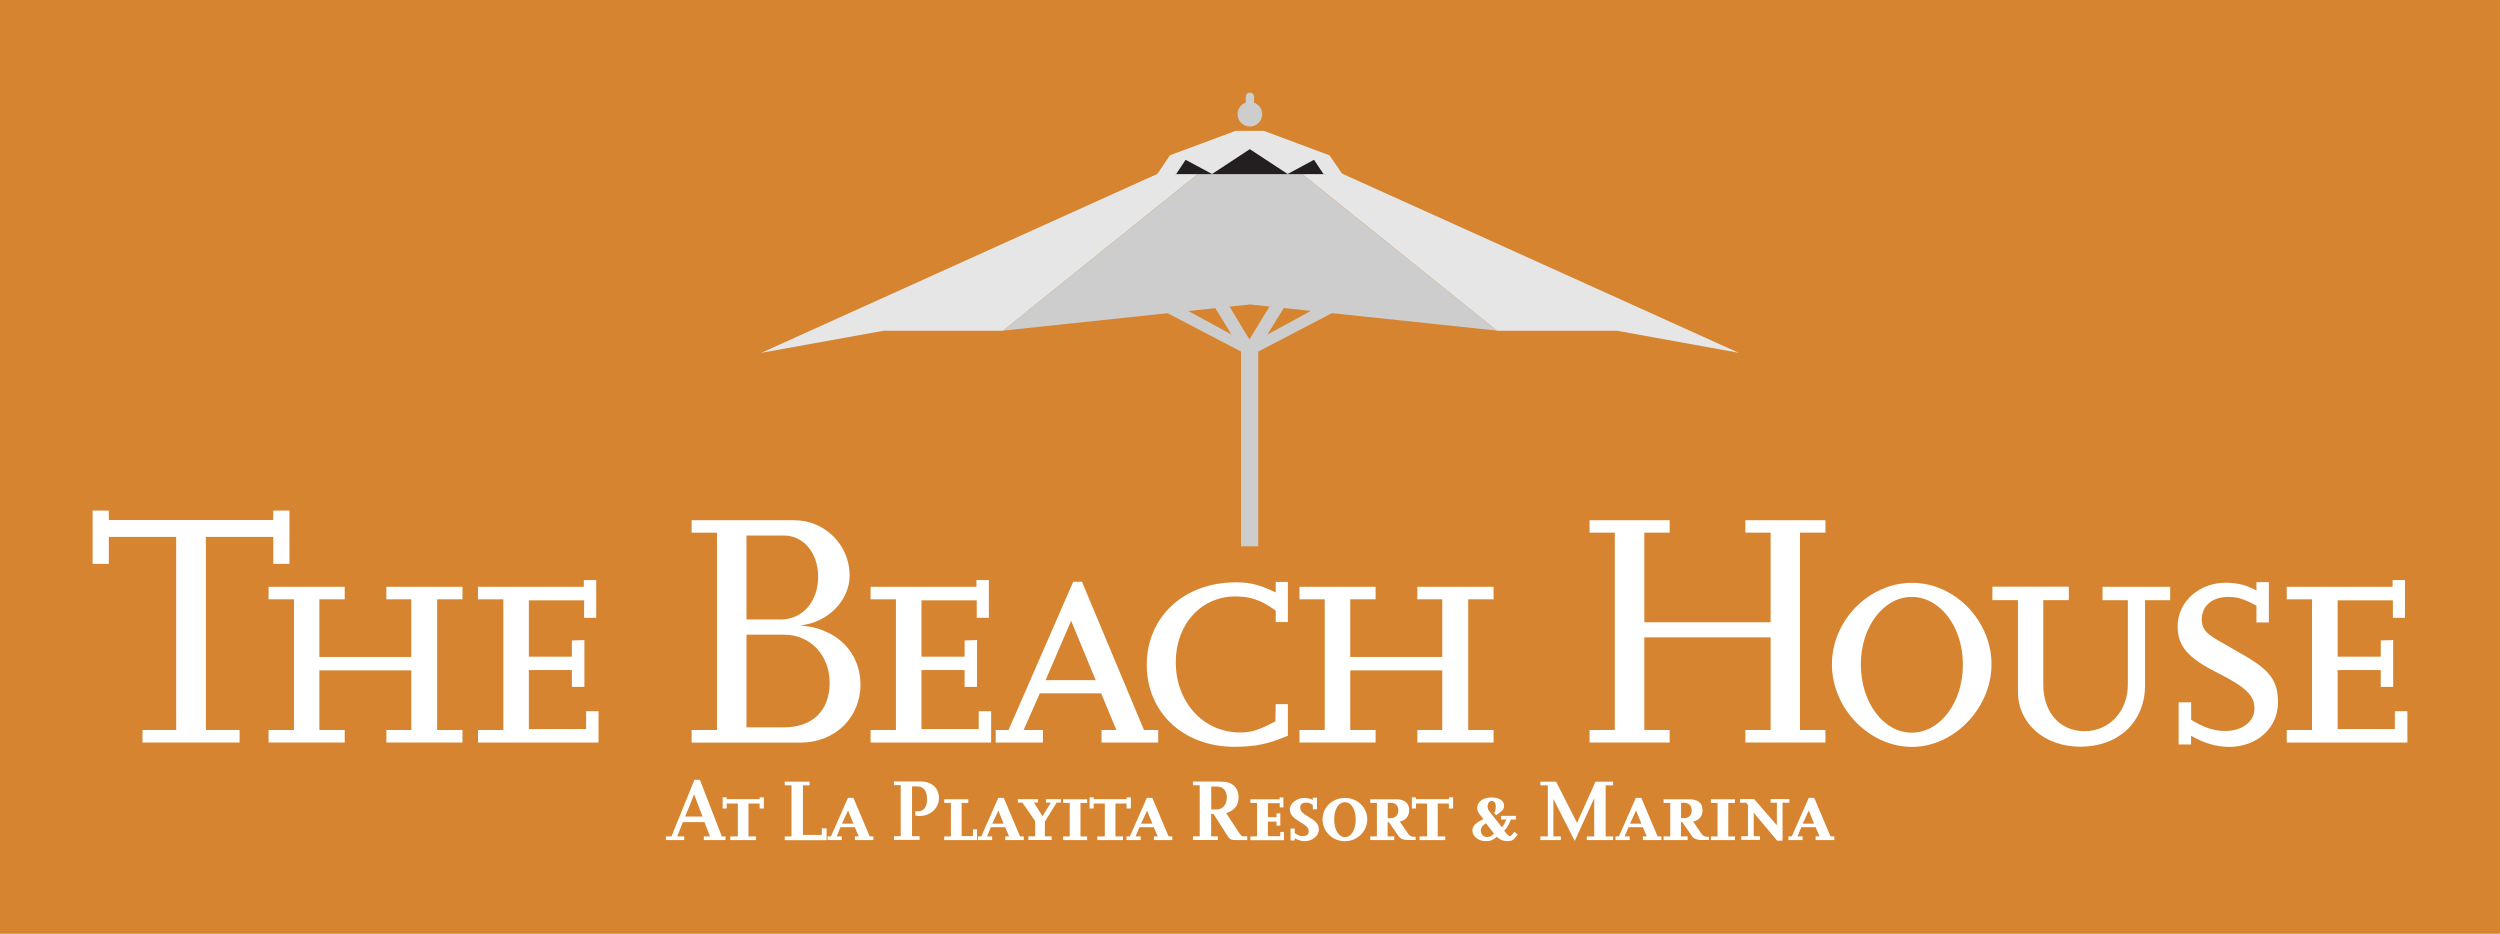 <?xml version="1.0" encoding="UTF-8"?>
<svg id="Layer_1" xmlns="http://www.w3.org/2000/svg" width="251.58" height="93.97" viewBox="0 0 251.58 93.97">
  <defs>
    <style>
      .cls-1 {
        fill: #cecdcd;
      }

      .cls-2 {
        fill: #e6e6e6;
      }

      .cls-3 {
        fill: #231f20;
      }

      .cls-4 {
        fill: #fff;
      }

      .cls-5 {
        fill: #d6842f;
      }
    </style>
  </defs>
  <rect class="cls-5" width="251.58" height="93.97"/>
  <g>
    <g>
      <path class="cls-4" d="M24.1,74.72h-9.76v-1.26h3.39v-19.43h-6.78v2.71h-1.63v-5.36h1.63v.95h16.55v-.95h1.63v5.36h-1.63v-2.71h-6.78v19.43h3.39v1.26h0Z"/>
      <path class="cls-4" d="M46.54,74.72h-7.66v-1.26h2.51v-6h-9.25v6h2.55v1.26h-7.66v-1.26h2.55v-13.15h-2.55v-1.26h7.66v1.26h-2.55v5.8h9.25v-5.8h-2.51v-1.26h7.66v1.26h-2.55v13.15h2.55v1.26Z"/>
      <path class="cls-4" d="M60.24,74.72h-12.14v-1.26h2.55v-13.15h-2.55v-1.26h10.65v-.68h1.25v3.8h-1.22v-1.76h-5.56v5.67h4.33v-1.63l1.26-.04v4.71h-1.26v-1.69h-4.33v5.94h5.76v-1.8h1.25v3.16h0Z"/>
      <path class="cls-4" d="M69.6,74.72v-1.26h2.55v-19.86h-2.55v-1.25h10.31c3.08,0,5.59,2.47,5.59,5.56,0,2.54-2.24,4.78-4.98,5.02,1.39.17,1.9.31,2.75.71,2.1.98,3.32,2.95,3.32,5.26,0,3.32-2.57,5.83-6.04,5.83h-10.95ZM75.12,62.34h3.45c2.2,0,3.76-1.8,3.76-4.31,0-2.37-1.45-4.14-3.45-4.14h-3.76v8.44ZM75.12,73.19h3.8c2.85,0,4.57-1.69,4.57-4.47s-1.94-4.85-4.57-4.85h-3.8v9.32Z"/>
      <path class="cls-4" d="M99.75,74.72h-12.14v-1.26h2.55v-13.15h-2.55v-1.26h10.65v-.68h1.25v3.8h-1.22v-1.76h-5.56v5.67h4.34v-1.63l1.25-.04v4.71h-1.25v-1.69h-4.34v5.94h5.76v-1.8h1.25v3.16h.02Z"/>
      <path class="cls-4" d="M116.54,74.72h-5.69v-1.26h1.49l-1.53-3.69h-6.17l-1.63,3.69h1.94v1.26h-4.75v-1.26h1.29l6.51-14.92h.88l6.24,14.92h1.43v1.26h0ZM110.26,68.44l-2.47-5.97-2.57,5.97h5.06,0Z"/>
      <path class="cls-4" d="M129.6,74.03c-1.87.81-3.22,1.12-5.39,1.12-5.12,0-8.81-3.45-8.81-8.24s3.69-8.31,8.98-8.31c1.49,0,2.44.27,4,1.02v-1.06h1.22v4.04h-1.22v-1.15c-1.45-1.06-2.54-1.43-4.06-1.43-3.45,0-6,2.81-6,6.61,0,4.04,2.78,7.08,6.47,7.08,1.16,0,1.96-.27,3.56-1.12l.03-1.73h1.22v3.15h0Z"/>
      <path class="cls-4" d="M150.3,74.72h-7.67v-1.26h2.51v-6h-9.26v6h2.55v1.26h-7.66v-1.26h2.54v-13.15h-2.54v-1.26h7.66v1.26h-2.55v5.8h9.26v-5.8h-2.51v-1.26h7.67v1.26h-2.55v13.15h2.55v1.26Z"/>
      <path class="cls-4" d="M183.7,74.72h-8.06v-1.26h2.54v-9.32h-12.71v9.32h2.55v1.26h-8.06v-1.26h2.54v-19.86h-2.54v-1.25h8.06v1.25h-2.55v9.02h12.71v-9.02h-2.54v-1.25h8.06v1.25h-2.57v19.86h2.57v1.26Z"/>
      <path class="cls-4" d="M184.35,66.85c0-4.41,3.73-8.2,8.06-8.2s8,3.83,8,8.2-3.73,8.31-8,8.31-8.06-3.83-8.06-8.31ZM187.26,66.85c0,3.83,2.27,6.88,5.12,6.88s5.15-3.02,5.15-6.85-2.31-6.81-5.15-6.81-5.12,3.02-5.12,6.78h0Z"/>
      <path class="cls-4" d="M218.4,60.4h-2.54v8.57c0,3.66-2.65,6.17-6.51,6.17-3.63,0-6.28-2.34-6.28-5.53v-9.22h-2.57v-1.35h7.69v1.35h-2.57v8.51c0,2.78,1.66,4.68,4.14,4.68s4.37-1.96,4.37-4.71v-8.47h-2.55v-1.35h6.81v1.35h0Z"/>
      <path class="cls-4" d="M220.5,74.92h-1.26v-4.24h1.26v1.76c1.35.81,2.31,1.12,3.45,1.12,1.69,0,2.92-.94,2.92-2.27s-.92-2.17-3.73-3.59c-2.98-1.49-4-2.68-4-4.68,0-2.44,2.14-4.38,4.85-4.38,1.12,0,2.1.24,3.08.78v-.84h1.25v4.06h-1.25v-1.69c-1.32-.71-1.94-.88-2.85-.88-1.59,0-2.65.88-2.65,2.27,0,.88.37,1.36,1.53,2.04.88.51,1.69.98,2.41,1.39,2.92,1.63,3.73,2.71,3.73,4.92,0,2.55-2.1,4.47-4.92,4.47-1.29,0-2.51-.37-3.83-1.12v.88h0Z"/>
      <path class="cls-4" d="M242.26,74.72h-12.14v-1.26h2.54v-13.15h-2.54v-1.26h10.65v-.68h1.25v3.8h-1.22v-1.76h-5.56v5.67h4.34v-1.63l1.25-.04v4.71h-1.25v-1.69h-4.34v5.94h5.76v-1.8h1.26v3.16h0Z"/>
    </g>
    <g>
      <path class="cls-4" d="M70.83,84.54v-.37h.62l-.56-1.44h-2.17l-.57,1.44h.71v.37h-1.85v-.37h.56l2.31-5.7h.55l2.21,5.7h.37v.37s-2.18,0-2.18,0ZM69.85,79.94l-.9,2.23h1.75l-.85-2.23Z"/>
      <path class="cls-4" d="M76.44,81.36v-.5h-1.12v3.31h.76v.37h-2.59v-.37h.76v-3.31h-1.12v.5h-.41v-1.12h.41v.18h3.32v-.18h.42v1.12h-.43Z"/>
      <path class="cls-4" d="M78.97,84.54v-.37h.68v-5.14h-.68v-.37h2.5v.37h-.67v4.99h1.9v-.66h.48v1.19h-4.21,0Z"/>
      <path class="cls-4" d="M86.03,84.54v-.37h.39l-.4-.93h-1.44l-.38.93h.51v.37h-1.43v-.37h.34l1.71-3.88h.55l1.64,3.88h.37v.37h-1.86ZM85.34,81.56l-.61,1.33h1.15s-.54-1.33-.54-1.33Z"/>
      <path class="cls-4" d="M92.59,82.12c-.15,0-.25,0-.48-.06v-.44c.12.03.16.03.24.03.61,0,.94-.44.94-1.23s-.33-1.28-.97-1.28h-.54v5.01h.76v.37h-2.58v-.37h.68v-5.14h-.68v-.37h2.7c1.11,0,1.83.67,1.83,1.69,0,.97-.85,1.78-1.9,1.78h0Z"/>
      <path class="cls-4" d="M95.02,84.54v-.37h.67v-3.37h-.67v-.37h2.42v.37h-.67v3.34h1.14v-.68h.41v1.08h-3.3Z"/>
      <path class="cls-4" d="M101.16,84.54v-.37h.39l-.4-.93h-1.44l-.38.93h.51v.37h-1.43v-.37h.34l1.71-3.88h.55l1.64,3.88h.37v.37h-1.86ZM100.47,81.56l-.62,1.33h1.15l-.54-1.33h0Z"/>
      <path class="cls-4" d="M106.33,80.77l-1.18,1.91v1.48h.68v.37h-2.34v-.37h.68v-1.53l-1.28-1.86h-.46v-.35h2.02v.35h-.4l.86,1.37.84-1.37h-.49v-.35h1.5v.35h-.43Z"/>
      <path class="cls-4" d="M106.98,84.54v-.37h.67v-3.37h-.67v-.37h2.42v.37h-.67v3.37h.67v.37h-2.42Z"/>
      <path class="cls-4" d="M113.37,81.36v-.5h-1.12v3.31h.76v.37h-2.59v-.37h.76v-3.31h-1.12v.5h-.41v-1.12h.41v.18h3.32v-.18h.42v1.12h-.43Z"/>
      <path class="cls-4" d="M116.12,84.54v-.37h.39l-.41-.93h-1.44l-.38.93h.51v.37h-1.43v-.37h.34l1.71-3.88h.55l1.64,3.88h.37v.37s-1.85,0-1.85,0ZM115.44,81.56l-.62,1.33h1.15l-.54-1.33h0Z"/>
      <path class="cls-4" d="M124.38,84.54c-.53,0-.62-.06-.92-.53l-1.34-2.1h-.24v2.25h.67v.37h-2.5v-.37h.68v-5.14h-.68v-.37h2.63c.77,0,1.19.12,1.52.44.3.3.44.68.44,1.15,0,.81-.41,1.32-1.25,1.58l1.27,1.94c.2.31.31.4.49.4h.36v.38h-1.13,0ZM122.45,79.15h-.56v2.31h.53c.61,0,1.04-.49,1.04-1.19s-.36-1.12-1-1.12Z"/>
      <path class="cls-4" d="M125.83,84.54v-.37h.67v-3.37h-.67v-.37h2.94v-.18h.38v1h-.37v-.42h-1.19v1.4h.87v-.38h.38v1.23h-.38v-.4h-.87v1.47h1.25v-.43h.37v.83h-3.37v-.03Z"/>
      <path class="cls-4" d="M131.3,84.65c-.34,0-.66-.1-1.01-.3v.23h-.42v-1.2h.42v.46c.35.21.47.3.78.3.44,0,.63-.16.63-.51,0-.84-1.9-1-1.9-2.18,0-.65.74-1.15,1.45-1.15.3,0,.6.06.86.2v-.22h.42v1.16h-.42v-.44c-.35-.19-.38-.23-.62-.23-.42,0-.65.14-.65.51,0,.9,1.88.98,1.88,2.19,0,.67-.69,1.18-1.43,1.18Z"/>
      <path class="cls-4" d="M135.35,84.65c-1.31,0-2.26-1.01-2.26-2.19s.94-2.16,2.26-2.16,2.24,1.01,2.24,2.16-.96,2.19-2.24,2.19ZM135.34,80.73c-.68,0-1.08.75-1.08,1.74s.43,1.77,1.08,1.77,1.09-.75,1.09-1.76-.43-1.75-1.09-1.75Z"/>
      <path class="cls-4" d="M141.81,84.54c-.4,0-.81-.05-1.05-.37l-1-1.44h-.12v1.44h.67v.37h-2.42v-.37h.67v-3.37h-.67v-.37h2.59c.86,0,1.33.38,1.33,1.1,0,.59-.37,1.04-.95,1.14l.83,1.21c.15.22.32.32.52.32h.25v.33h-.66ZM139.96,80.79h-.31v1.54h.32c.43,0,.75-.29.75-.78s-.3-.76-.76-.76Z"/>
      <path class="cls-4" d="M145.8,81.36v-.5h-1.12v3.31h.76v.37h-2.59v-.37h.76v-3.31h-1.12v.5h-.41v-1.12h.41v.18h3.32v-.18h.42v1.12h-.43Z"/>
      <path class="cls-4" d="M151.81,84.65c-.36,0-.85-.07-1.16-.44-.42.33-.68.44-1.14.44-.69,0-1.34-.45-1.34-1.07,0-.47.35-.79,1.12-1.16-.37-.43-.64-.73-.64-1.06,0-.75.66-1.11,1.47-1.11.72,0,1.24.31,1.24.82,0,.26-.11.47-.36.65l-.45.32-.19-.23c.16-.22.16-.43.16-.67s-.1-.54-.4-.54c-.32,0-.42.35-.42.57s.05.32.27.6l1.17,1.48c.21-.28.29-.39.44-.78h-.52v-.37h1.5v.37h-.52c-.22.52-.34.78-.67,1.14.3.37.45.53.58.53.14,0,.34-.31.44-.44l.34.28c-.38.53-.55.65-.92.65h-.02ZM149.53,82.84c-.22.16-.51.35-.51.74,0,.43.34.65.64.65.27,0,.42-.1.69-.33l-.82-1.06h0Z"/>
      <path class="cls-4" d="M159.68,84.54v-.37h.75v-3.85l-1.96,4.31-2.15-4.24v3.78h.75v.37h-2.06v-.37h.75v-5.14h-.75v-.37h1.58l2.11,4.15,1.86-4.15h1.77v.37h-.75v5.14h.75v.37s-2.65,0-2.65,0Z"/>
      <path class="cls-4" d="M165.33,84.54v-.37h.39l-.4-.93h-1.44l-.39.93h.51v.37h-1.43v-.37h.34l1.71-3.88h.55l1.64,3.88h.38v.37h-1.86ZM164.64,81.56l-.61,1.33h1.15l-.54-1.33Z"/>
      <path class="cls-4" d="M171.34,84.54c-.39,0-.81-.05-1.05-.37l-1-1.44h-.13v1.44h.67v.37h-2.42v-.37h.67v-3.37h-.67v-.37h2.59c.86,0,1.33.38,1.33,1.1,0,.59-.36,1.04-.95,1.14l.83,1.21c.15.22.32.32.52.32h.25v.33h-.65ZM169.48,80.79h-.31v1.54h.32c.43,0,.75-.29.75-.78s-.3-.76-.76-.76Z"/>
      <path class="cls-4" d="M172.17,84.54v-.37h.67v-3.37h-.67v-.37h2.42v.37h-.67v3.37h.67v.37h-2.42Z"/>
      <path class="cls-4" d="M179.38,80.79v3.81h-.54l-2.36-2.81v2.36h.63v.37h-1.88v-.37h.67v-3.14l-.18-.23h-.62v-.37h1.42l2.29,2.64v-2.27h-.63v-.37h1.89v.37h-.69Z"/>
      <path class="cls-4" d="M182.71,84.54v-.37h.4l-.4-.93h-1.44l-.38.93h.51v.37h-1.43v-.37h.34l1.71-3.88h.55l1.64,3.88h.38v.37h-1.88ZM182.02,81.56l-.61,1.33h1.15l-.54-1.33Z"/>
    </g>
    <g>
      <polygon class="cls-1" points="135.34 30.83 132.74 30.83 131.23 31.66 127.54 33.67 128.78 31.66 129.29 30.83 127.76 30.83 127.25 31.66 125.73 34.16 124.22 31.66 123.72 30.83 122.18 30.83 122.7 31.66 123.93 33.67 120.25 31.66 118.73 30.83 116.18 30.83 124.89 35.38 124.89 54.97 126.62 54.97 126.62 35.38 135.34 30.83"/>
      <polygon class="cls-2" points="125.79 13.29 101.21 24.39 76.62 35.5 76.64 35.5 88.93 33.28 100.94 33.28 111.66 24.65 125.79 13.29 125.79 13.29"/>
      <polygon class="cls-2" points="162.7 33.28 174.96 35.5 150.38 24.39 125.79 13.29 139.92 24.65 150.64 33.28 162.7 33.28"/>
      <polygon class="cls-1" points="125.78 30.64 150.64 33.27 139.92 24.65 125.79 13.29 111.66 24.65 100.95 33.27 125.78 30.64"/>
      <polygon class="cls-3" points="133.48 17.52 118.24 17.52 119.94 14.96 131.77 14.96 133.48 17.52"/>
      <polygon class="cls-2" points="119.31 16.08 121.97 17.51 123.22 16.69 125.77 15.01 128.33 16.69 129.58 17.51 132.23 16.08 133.19 17.52 135.09 17.52 133.79 15.63 127.19 13.17 124.34 13.17 117.74 15.62 116.46 17.52 118.36 17.52 119.31 16.08"/>
      <path class="cls-1" d="M126.2,10.33v-.6c0-.22-.19-.41-.42-.41s-.42.19-.42.41v.6c-.48.18-.82.62-.82,1.16,0,.69.56,1.24,1.24,1.24s1.24-.56,1.24-1.24c0-.54-.35-.99-.83-1.16h0Z"/>
    </g>
  </g>
</svg>